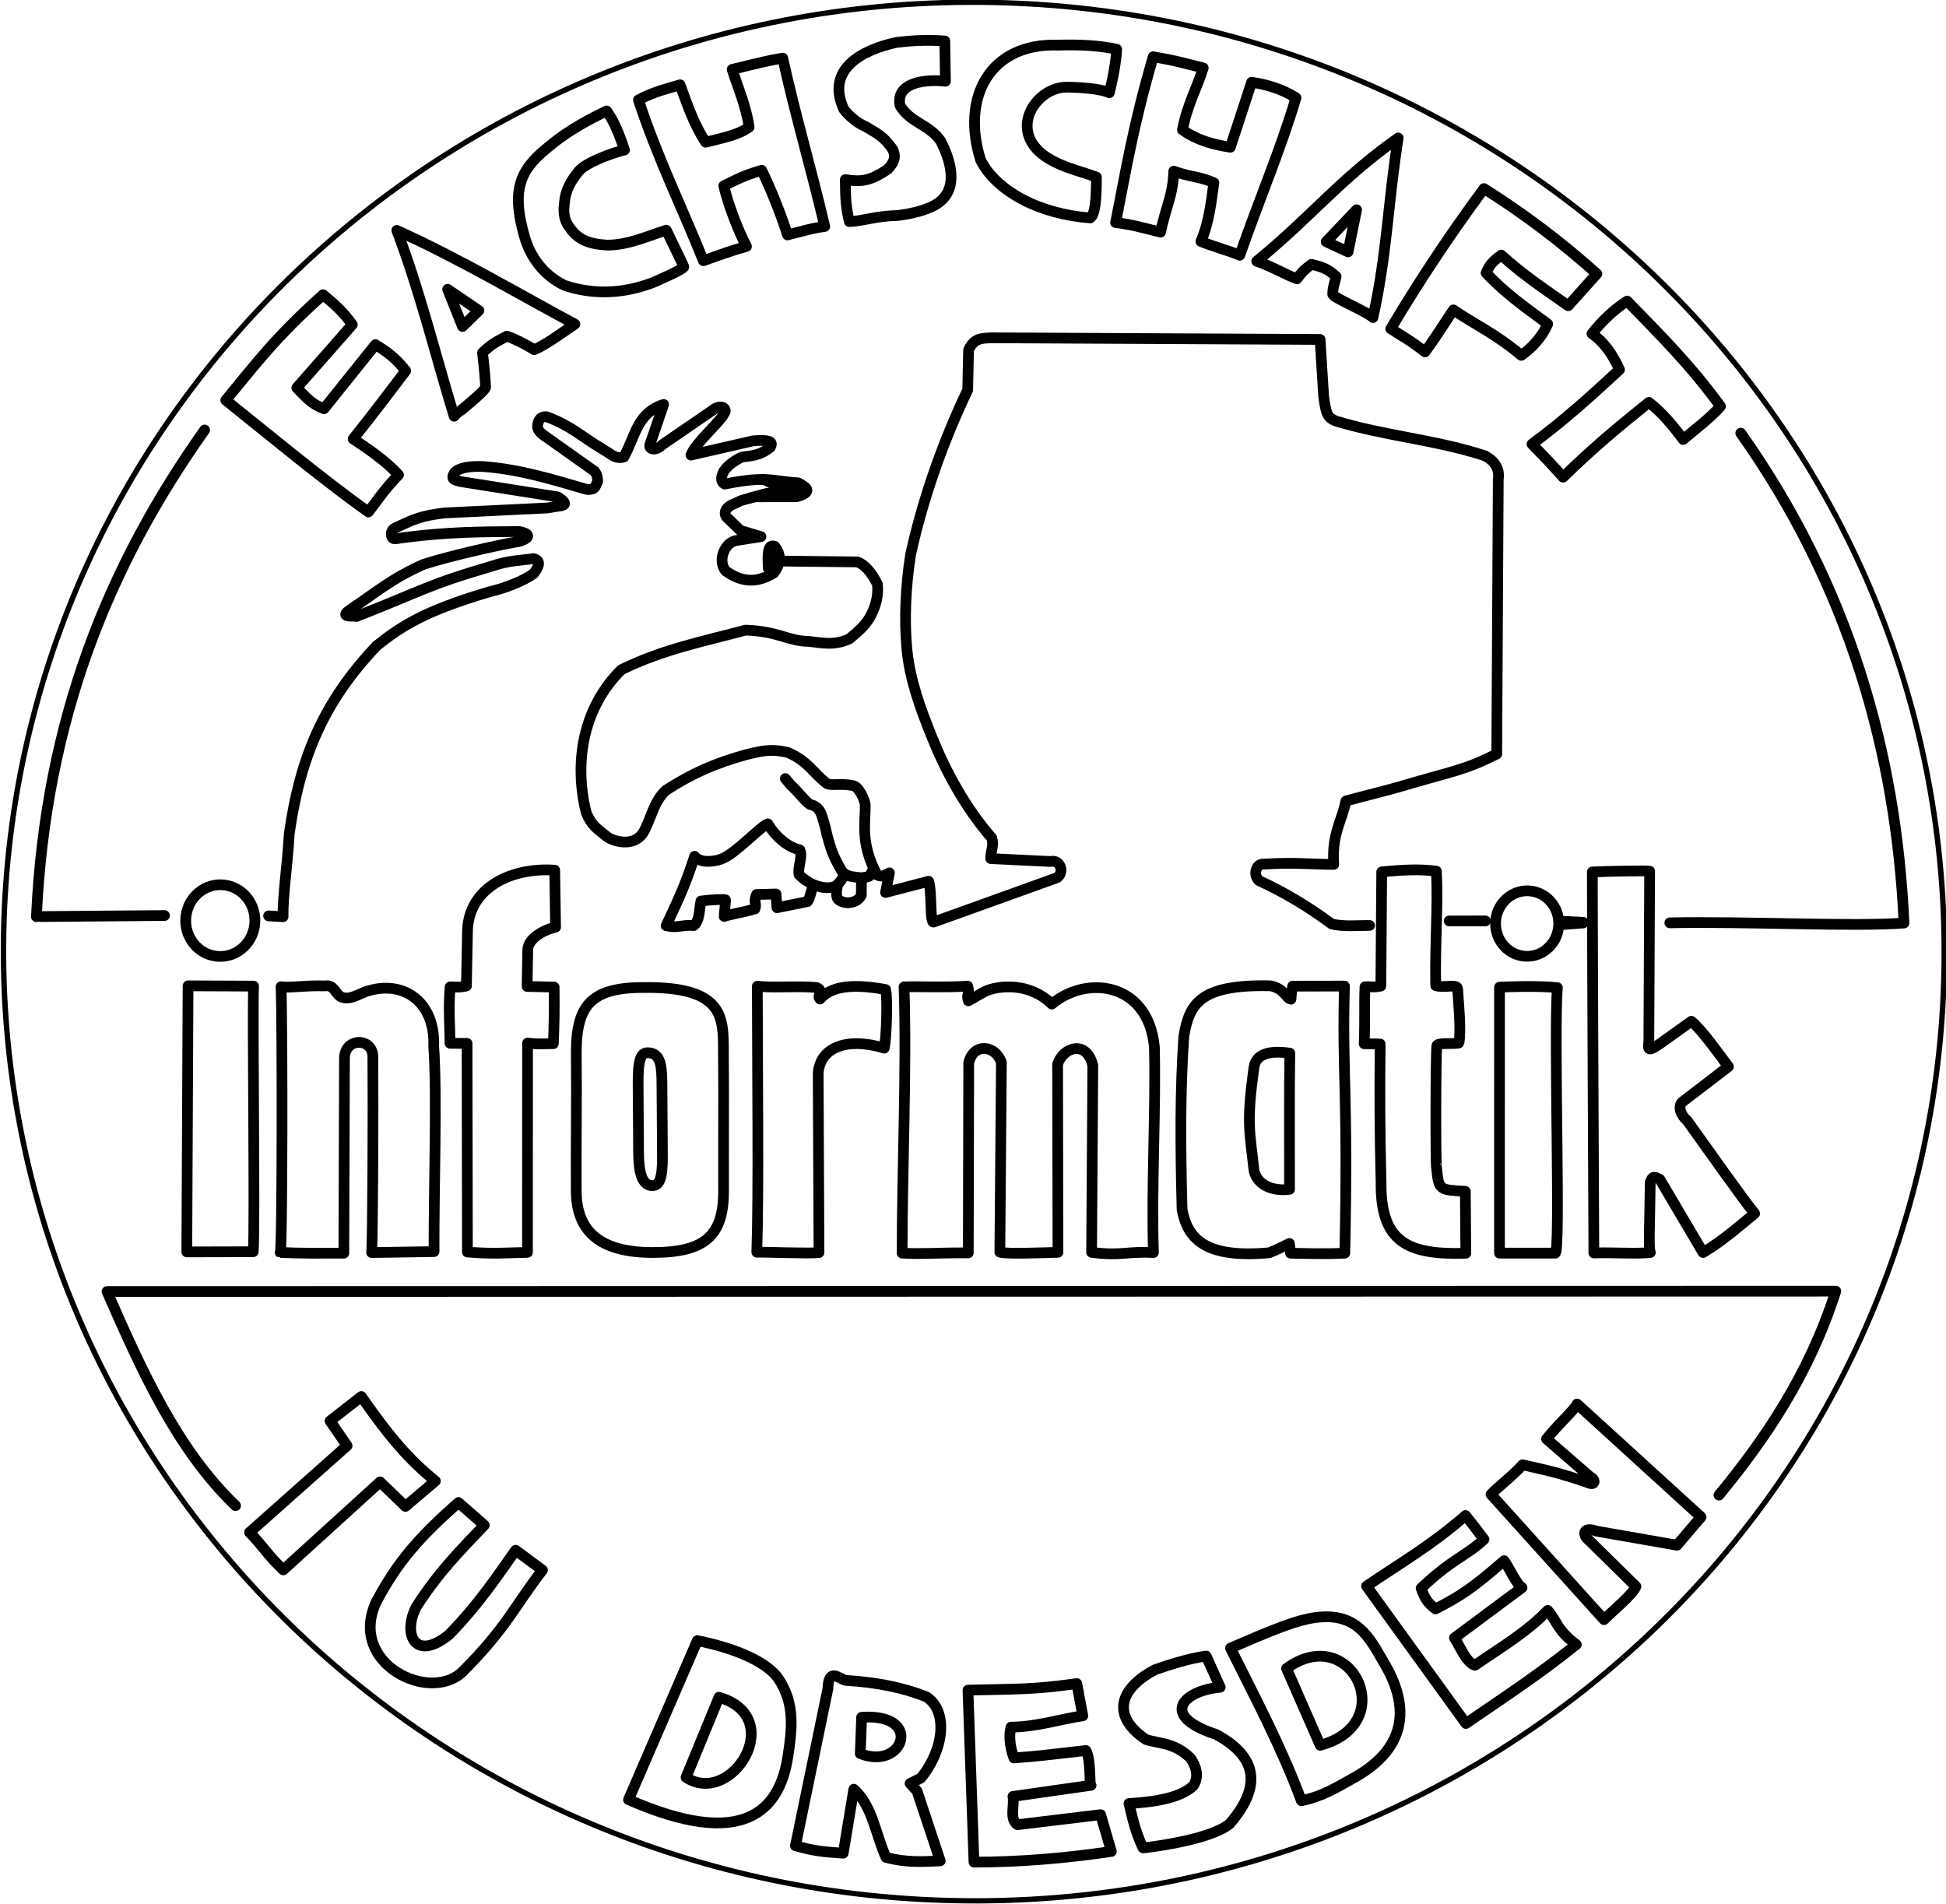 <?xml version="1.0" encoding="UTF-8" standalone="no"?>
<!-- Created with Inkscape (http://www.inkscape.org/) -->

<svg
   xmlns:dc="http://purl.org/dc/elements/1.1/"
   xmlns:cc="http://creativecommons.org/ns#"
   xmlns:rdf="http://www.w3.org/1999/02/22-rdf-syntax-ns#"
   xmlns:svg="http://www.w3.org/2000/svg"
   xmlns="http://www.w3.org/2000/svg"
   xmlns:sodipodi="http://sodipodi.sourceforge.net/DTD/sodipodi-0.dtd"
   xmlns:inkscape="http://www.inkscape.org/namespaces/inkscape"
   width="726.118"
   height="710.486"
   id="svg2"
   sodipodi:version="0.32"
   inkscape:version="0.48.5 r10040"
   sodipodi:docname="fsr_logo.svg"
   inkscape:output_extension="org.inkscape.output.svg.inkscape"
   inkscape:export-filename="/home/nh/logo_fsr_neu.png"
   inkscape:export-xdpi="600"
   inkscape:export-ydpi="600"
   version="1.1">
  <defs
     id="defs4" />
  <sodipodi:namedview
     id="base"
     pagecolor="#ffffff"
     bordercolor="#666666"
     borderopacity="1.0"
     inkscape:pageopacity="0.0"
     inkscape:pageshadow="2"
     inkscape:zoom="0.54438882"
     inkscape:cx="165.87589"
     inkscape:cy="190.23266"
     inkscape:document-units="px"
     inkscape:current-layer="layer1"
     showguides="true"
     inkscape:guide-bbox="true"
     inkscape:window-width="1600"
     inkscape:window-height="852"
     inkscape:window-x="0"
     inkscape:window-y="25"
     showgrid="false"
     fit-margin-top="0"
     fit-margin-left="0"
     fit-margin-right="0"
     fit-margin-bottom="0"
     inkscape:window-maximized="1">
    <sodipodi:guide
       orientation="horizontal"
       position="-10.379,-319.31"
       id="guide11076" />
  </sodipodi:namedview>
  <g
     inkscape:label="Ebene 1"
     inkscape:groupmode="layer"
     id="layer1"
     transform="translate(-10.379,-14.618)">
    <path
       sodipodi:type="arc"
       style="fill:none;stroke:#000000;stroke-width:1.509;stroke-linecap:round;stroke-linejoin:round;stroke-miterlimit:4;stroke-opacity:1;stroke-dasharray:none"
       id="path2228"
       sodipodi:cx="457.89386"
       sodipodi:cy="652.23157"
       sodipodi:rx="268.95999"
       sodipodi:ry="271.36679"
       d="m 726.854,652.232 c 0,149.872 -120.417,271.367 -268.96,271.367 -148.542,0 -268.96,-121.495 -268.96,-271.367 0,-149.872 120.417,-271.367 268.96,-271.367 148.542,0 268.96,121.495 268.96,271.367 z"
       transform="matrix(1.346,0.026,-0.025,1.305,-226.253,-493.4)"
       inkscape:export-filename="/home/nh/logo_fsr_neu.png"
       inkscape:export-xdpi="90"
       inkscape:export-ydpi="90" />
    <path
       style="fill:none;stroke:#000000;stroke-width:4;stroke-linecap:round;stroke-linejoin:round;stroke-miterlimit:4;stroke-opacity:1;stroke-dasharray:none"
       d="M 23.966,356.655 C 27.364,282.592 51.369,224.943 86.735,175.07"
       id="path5140"
       sodipodi:nodetypes="cc"
       inkscape:export-filename="/home/nh/logo_fsr_neu.png"
       inkscape:export-xdpi="90"
       inkscape:export-ydpi="90"
       inkscape:connector-curvature="0" />
    <path
       style="fill:none;stroke:#000000;stroke-width:4;stroke-linecap:round;stroke-linejoin:round;stroke-miterlimit:4;stroke-opacity:1;stroke-dasharray:none"
       d="m 71.769,356.226 -46.362,0.388"
       id="path6111"
       inkscape:export-filename="/home/nh/logo_fsr_neu.png"
       inkscape:export-xdpi="90"
       inkscape:export-ydpi="90"
       inkscape:connector-curvature="0" />
    <path
       style="fill:none;stroke:#000000;stroke-width:4;stroke-linecap:round;stroke-linejoin:round;stroke-miterlimit:4;stroke-opacity:1;stroke-dasharray:none"
       d="m 104.994,382.56 c -0.464,12.989 0.607,88.821 -0.123,99.114 l -24.788,0.061 0.466,-99.277 24.446,0.102 z"
       id="path7082"
       sodipodi:nodetypes="ccccc"
       inkscape:export-filename="/home/nh/logo_fsr_neu.png"
       inkscape:export-xdpi="90"
       inkscape:export-ydpi="90"
       inkscape:connector-curvature="0" />
    <path
       sodipodi:type="arc"
       style="fill:none;stroke:#000000;stroke-width:3.26;stroke-linecap:round;stroke-linejoin:round;stroke-miterlimit:4;stroke-opacity:1;stroke-dasharray:none"
       id="path8053"
       sodipodi:cx="91.808899"
       sodipodi:cy="685.7522"
       sodipodi:rx="10.47904"
       sodipodi:ry="10.948251"
       d="m 102.288,685.752 c 0,6.047 -4.692,10.948 -10.479,10.948 -5.787,0 -10.479,-4.902 -10.479,-10.948 0,-6.047 4.692,-10.948 10.479,-10.948 5.787,0 10.479,4.902 10.479,10.948 z"
       transform="matrix(1.232,0.024,-0.024,1.222,-4.071,-482.072)"
       inkscape:export-filename="/home/nh/logo_fsr_neu.png"
       inkscape:export-xdpi="90"
       inkscape:export-ydpi="90" />
    <path
       style="fill:none;stroke:#000000;stroke-width:4;stroke-linecap:round;stroke-linejoin:round;stroke-miterlimit:4;stroke-opacity:1;stroke-dasharray:none"
       d="m 114.929,481.933 c 7.978,0.39 14.81,0.298 23.749,0.282 l 0.236,-72.614 c -0.06,-8.098 11.048,-7.992 10.592,-0.088 0.157,17.416 -0.03,67.745 -0.467,72.47 l 23.296,-0.361 c -0.085,-23.841 1.168,-58.405 -0.125,-76.624 0.675,-16.475 -11.301,-25.226 -25.577,-20.292 -2.889,1.121 -5.949,3.126 -8.814,1.948 -2.318,-0.952 -2.621,-4.779 -6.248,-4.17 -7.779,-0.23 -13.033,0.842 -16.318,0.299 0.544,14.218 0.509,99.622 -0.322,99.149 z"
       id="path8055"
       sodipodi:nodetypes="ccccccccsccc"
       inkscape:export-filename="/home/nh/logo_fsr_neu.png"
       inkscape:export-xdpi="90"
       inkscape:export-ydpi="90"
       inkscape:connector-curvature="0" />
    <path
       style="fill:none;stroke:#000000;stroke-width:4;stroke-linecap:round;stroke-linejoin:round;stroke-miterlimit:4;stroke-opacity:1;stroke-dasharray:none"
       d="m 145.204,535.697 c 11.046,15.881 18.219,23.907 27.619,31.526 l -11.168,9.474 -9.463,-9.136 -36.095,32.816 c -5.577,-5.158 -7.627,-8.912 -12.602,-13.988 l 36.393,-32.341 -6.362,-9.248 11.678,-9.103 z"
       id="path9026"
       sodipodi:nodetypes="ccccccccc"
       inkscape:export-filename="/home/nh/logo_fsr_neu.png"
       inkscape:export-xdpi="90"
       inkscape:export-ydpi="90"
       inkscape:connector-curvature="0" />
    <path
       style="fill:none;stroke:#000000;stroke-width:4;stroke-linecap:round;stroke-linejoin:round;stroke-miterlimit:4;stroke-opacity:1;stroke-dasharray:none"
       d="m 181.437,575.245 9.648,8.451 c -8.437,8.933 -16.861,17.16 -25.384,30.493 -5.212,10.198 -0.441,20.614 12.192,10.395 11.717,-11.956 19.149,-23.536 24.888,-31.535 l 10.012,7.425 c -10.571,13.605 -13.223,21.244 -29.622,37.711 -12.052,12.224 -43.151,-2.655 -32.429,-25.802 8.041,-15.169 16.278,-24.386 30.695,-37.137 z"
       id="path9997"
       sodipodi:nodetypes="ccccccccc"
       inkscape:export-filename="/home/nh/logo_fsr_neu.png"
       inkscape:export-xdpi="90"
       inkscape:export-ydpi="90"
       inkscape:connector-curvature="0" />
    <path
       style="fill:none;stroke:#000000;stroke-width:4;stroke-linecap:round;stroke-linejoin:round;stroke-miterlimit:4;stroke-opacity:1;stroke-dasharray:none"
       d="m 278.657,647.912 c 25.76,7.509 4.655,41.006 -12.289,29.901 l 12.289,-29.901 z"
       id="path10968"
       sodipodi:nodetypes="ccc"
       inkscape:export-filename="/home/nh/logo_fsr_neu.png"
       inkscape:export-xdpi="90"
       inkscape:export-ydpi="90"
       inkscape:connector-curvature="0" />
    <path
       style="fill:none;stroke:#000000;stroke-width:4;stroke-linecap:round;stroke-linejoin:round;stroke-miterlimit:4;stroke-opacity:1;stroke-dasharray:none"
       d="m 270.574,626.774 c 12.09,2.411 25.73,7.253 30.468,14.503 6.027,9.222 4.883,18.763 3.275,29.033 -3.127,19.973 -16.544,34.593 -59.418,15.808 l 25.675,-59.344 z"
       id="path11939"
       sodipodi:nodetypes="csscc"
       inkscape:export-filename="/home/nh/logo_fsr_neu.png"
       inkscape:export-xdpi="90"
       inkscape:export-ydpi="90"
       inkscape:connector-curvature="0" />
    <path
       style="fill:none;stroke:#000000;stroke-width:4;stroke-linecap:round;stroke-linejoin:round;stroke-miterlimit:4;stroke-opacity:1;stroke-dasharray:none"
       d="m 319.302,644.689 -12.116,58.615 c 6.52,1.931 11.083,2.378 17.83,2.774 l 3.953,-23.853 c 6.832,6.006 8.048,16.53 11.986,25.417 7.222,1.982 13.713,1.663 20.25,1.299 l -8.653,-26.041 -2.592,-2.829 3.998,-1.988 c 8.642,-10.474 10.352,-24.952 2.124,-30.316 -8.034,-3.204 -17.487,-5.374 -30.211,-6.167 -2.561,-0.632 -6.267,-4.936 -6.57,3.091 z"
       id="path2168"
       sodipodi:nodetypes="cccccccccccc"
       inkscape:export-filename="/home/nh/logo_fsr_neu.png"
       inkscape:export-xdpi="90"
       inkscape:export-ydpi="90"
       inkscape:connector-curvature="0" />
    <path
       style="fill:none;stroke:#000000;stroke-width:4;stroke-linecap:round;stroke-linejoin:round;stroke-miterlimit:4;stroke-opacity:1;stroke-dasharray:none"
       d="m 371.557,645.259 2.245,64.168 c 18.143,-0.027 35.045,-1.581 51.26,-3.98 l -4.009,-13.73 -31.042,3.75 c -3.106,-2.131 -1.007,-7.273 -1.666,-10.55 l 29.15,-4.157 c -0.744,0.928 0.116,-9.411 -1.925,-12.981 -19.188,2.199 -17.585,2.032 -26.874,2.778 -1.317,-3.695 -2.006,-7.826 -1.107,-11.478 9.929,-0.166 18.181,-2.989 26.832,-4.245 l -2.258,-12.021 c -16.59,2.317 -21.916,1.959 -40.606,2.446 z"
       id="path3142"
       sodipodi:nodetypes="ccccccccccccc"
       inkscape:export-filename="/home/nh/logo_fsr_neu.png"
       inkscape:export-xdpi="90"
       inkscape:export-ydpi="90"
       inkscape:connector-curvature="0" />
    <path
       style="fill:none;stroke:#000000;stroke-width:4;stroke-linecap:round;stroke-linejoin:round;stroke-miterlimit:4;stroke-opacity:1;stroke-dasharray:none"
       d="m 331.88,655.382 c 23.387,-1.646 15.573,20.089 -0.506,13.539 l 0.506,-13.539 z"
       id="path8960"
       sodipodi:nodetypes="ccc"
       inkscape:export-filename="/home/nh/logo_fsr_neu.png"
       inkscape:export-xdpi="90"
       inkscape:export-ydpi="90"
       inkscape:connector-curvature="0" />
    <path
       sodipodi:nodetypes="ccc"
       id="path9931"
       d="m 490.428,637.176 c 24.025,-17.606 42.757,20.552 12.568,28.66 L 490.428,637.176 z"
       style="fill:none;stroke:#000000;stroke-width:4;stroke-linecap:round;stroke-linejoin:round;stroke-miterlimit:4;stroke-opacity:1;stroke-dasharray:none"
       inkscape:transform-center-x="25.410903"
       inkscape:transform-center-y="-28.808841"
       inkscape:export-filename="/home/nh/logo_fsr_neu.png"
       inkscape:export-xdpi="90"
       inkscape:export-ydpi="90"
       inkscape:connector-curvature="0" />
    <path
       sodipodi:nodetypes="cssscc"
       id="path9933"
       d="m 469.51,629.57 c 13.52,-5.843 22.524,-9.65 29.299,-10.997 17.944,-3.568 22.618,7.364 28.158,16.754 8.152,13.819 10.647,30.772 -12.187,43.083 -5.343,2.88 -10.745,6.506 -18.821,8.097 -7.2,-19.522 -17.227,-38.42 -26.449,-56.937 z"
       style="fill:none;stroke:#000000;stroke-width:4;stroke-linecap:round;stroke-linejoin:round;stroke-miterlimit:4;stroke-opacity:1;stroke-dasharray:none"
       inkscape:transform-center-x="29.911359"
       inkscape:transform-center-y="-26.119277"
       inkscape:export-filename="/home/nh/logo_fsr_neu.png"
       inkscape:export-xdpi="90"
       inkscape:export-ydpi="90"
       inkscape:connector-curvature="0" />
    <path
       sodipodi:nodetypes="ccccccccccccc"
       id="path9935"
       d="m 520.282,606.44 37.078,51.258 c 18.606,-12.704 28.047,-18.982 41.198,-29.453 -7.33,-5.468 -7.108,-8.693 -10.676,-12.746 -7.784,8.141 -17.771,13.991 -27.146,20.478 -3.249,-1.004 -5.463,-6.828 -7.657,-10.211 l 25.221,-18.757 c -1.832,-0.833 -5.302,-8.274 -6.688,-10.056 -12.34,10.746 -16.644,13.366 -25.606,18 -3.121,-2.376 -4.116,-4.189 -5.357,-7.739 11.666,-11.054 16.856,-12.014 23.46,-18.224 -3.544,-4.738 -3.454,-4.517 -6.892,-8.899 -12.762,11.171 -24.056,17.557 -36.935,26.351 z"
       style="fill:none;stroke:#000000;stroke-width:4;stroke-linecap:round;stroke-linejoin:round;stroke-miterlimit:4;stroke-opacity:1;stroke-dasharray:none"
       inkscape:export-filename="/home/nh/logo_fsr_neu.png"
       inkscape:export-xdpi="90"
       inkscape:export-ydpi="90"
       inkscape:connector-curvature="0" />
    <path
       style="fill:none;stroke:#000000;stroke-width:4;stroke-linecap:round;stroke-linejoin:round;stroke-miterlimit:4;stroke-opacity:1;stroke-dasharray:none"
       d="m 633.44,358.952 c 28.524,-0.597 68.778,1.527 87.386,0.066 -2.869,-63.449 -20.602,-125.883 -60.908,-182.78"
       id="path9937"
       sodipodi:nodetypes="ccc"
       inkscape:export-filename="/home/nh/logo_fsr_neu.png"
       inkscape:export-xdpi="90"
       inkscape:export-ydpi="90"
       inkscape:connector-curvature="0" />
    <path
       style="fill:none;stroke:#000000;stroke-width:4;stroke-linecap:round;stroke-linejoin:round;stroke-miterlimit:4;stroke-opacity:1;stroke-dasharray:none"
       d="m 521.428,359.93 c -3.966,-0.04 -9.808,0.56 -14.189,-0.578 -8.686,-6.461 -17.728,-11.862 -27.135,-16.175 -2.421,-2.425 -0.746,-6.519 1.786,-6.139 11.898,-0.691 17.439,0.075 26.159,0.113 -0.804,-11.402 3.074,-16.195 4.527,-23.664 5.691,-1.593 15.179,-3.875 20.328,-5.403 20.13,-5.975 23.497,-5.883 35.965,-12.123 l 0.562,-102.463 c 0.615,-4.022 -1.332,-6.825 -4.981,-8.817 -18.275,-5.994 -37.117,-7.345 -55.637,-12.976 -3.073,-1.218 -3.663,-2.654 -4.529,-9.085 l -1.336,-21.348 -122.751,-0.613 c -3.126,0.223 -6.345,-0.146 -8.414,4.593 l -0.331,14.881 c -9.196,19.284 -16.677,40.399 -21.288,61.373 -1.87,11.776 -2.446,24.678 -1.353,35.694 1.11,11.182 5.01,21.836 9.373,32.631 4.973,12.306 12.311,26.108 22.309,37.518 0.785,3.192 -0.467,4.657 -0.442,7.634 l 22.25,1.081 c 3.774,-0.911 5.332,4.133 2.511,6.041 l -46.004,16.542 c -1.558,0.617 -0.602,-10.987 -1.91,-15.215 l -16.087,4.194 1.445,-7.316 c -1.663,0.716 -2.6,1.763 -4.558,0.79 -6.454,-11.643 -4.338,-19.868 -4.467,-26.291 -0.275,-1.644 -2.093,-6.51 -4.614,-7.085 -4.747,-0.896 -7.698,0.153 -9.655,-0.733 -5.251,-3.95 -6.929,-8.341 -14.721,-11.651 -6.4,-1.419 -9.621,-0.573 -15.665,0.919 -11.242,3.147 -19.652,6.719 -29.716,13.232 -4.595,4.221 -5.482,10.525 -8.436,15.745 -3.765,5.934 -11.839,3.031 -13.681,1.474 -3.568,-2.911 -5.679,-4.059 -7.65,-8.941 -4.58,-18.55 -1.311,-38.989 13.111,-53.246 15.436,-7.661 31.429,-10.758 46.377,-14.796 12.786,0.52 15.51,4.09 23.696,4.215 4.872,0.568 9.459,1.639 15.08,-0.985 3.165,-2.632 6.253,-5.258 8.04,-8.847 1.922,-3.882 2.762,-7.261 2.382,-11.511 -2.416,-4.869 -5.105,-7.505 -7.5,-8.324 l -27.707,-0.298 -0.992,-0.062"
       id="path10908"
       sodipodi:nodetypes="ccccccsccccccccccssccccccccccccccccccccccccccc"
       inkscape:export-filename="/home/nh/logo_fsr_neu.png"
       inkscape:export-xdpi="90"
       inkscape:export-ydpi="90"
       inkscape:connector-curvature="0" />
    <path
       style="fill:none;stroke:#000000;stroke-width:4;stroke-linecap:round;stroke-linejoin:round;stroke-miterlimit:4;stroke-opacity:1;stroke-dasharray:none"
       d="M 98.273,576.423 C 76.424,555.426 63.262,526.074 50.308,496.522 l 645.073,-0.146 c -10.036,31.397 -26.655,55.526 -43.599,76.109"
       id="path11879"
       sodipodi:nodetypes="cccc"
       inkscape:export-filename="/home/nh/logo_fsr_neu.png"
       inkscape:export-xdpi="90"
       inkscape:export-ydpi="90"
       inkscape:connector-curvature="0" />
    <path
       style="fill:none;stroke:#000000;stroke-width:4;stroke-linecap:round;stroke-linejoin:round;stroke-miterlimit:4;stroke-opacity:1;stroke-dasharray:none"
       d="M 608.883,618.95 566.73,572.222 c 2.196,-2.514 7.688,-6.484 11.786,-11.059 9.241,2.165 13.092,2.748 25.37,7.024 1.699,0.295 1.826,-1.593 0.012,-2.386 l -16.451,-14.259 c 3.819,-4.972 10.908,-11.336 11.392,-13.046 l 46.265,42.157 c -5.25,6.165 -6.521,7.576 -8.953,10.525 l -30.05,-5.246 c -5.701,-2.023 -4.928,1.933 -2.92,3.307 l 17.634,17.352 c -1.445,3.176 -7.55,8.04 -11.933,12.36 z"
       id="path12850"
       sodipodi:nodetypes="ccccccccccccc"
       inkscape:export-filename="/home/nh/logo_fsr_neu.png"
       inkscape:export-xdpi="90"
       inkscape:export-ydpi="90"
       inkscape:connector-curvature="0" />
    <path
       sodipodi:nodetypes="ccccc"
       id="path13821"
       d="m 591.497,383.142 c -1.442,16.779 1.345,100.907 -0.878,99.047 l -20.732,-0.002 0.013,-99.214 c 1.742,-0.137 14.399,-0.624 21.598,0.169 z"
       style="fill:none;stroke:#000000;stroke-width:4;stroke-linecap:round;stroke-linejoin:round;stroke-miterlimit:4;stroke-opacity:1;stroke-dasharray:none"
       inkscape:export-filename="/home/nh/logo_fsr_neu.png"
       inkscape:export-xdpi="90"
       inkscape:export-ydpi="90"
       inkscape:connector-curvature="0" />
    <path
       transform="matrix(1.125,0.022,-0.022,1.116,492.014,-408.095)"
       d="m 102.288,685.752 c 0,6.047 -4.692,10.948 -10.479,10.948 -5.787,0 -10.479,-4.902 -10.479,-10.948 0,-6.047 4.692,-10.948 10.479,-10.948 5.787,0 10.479,4.902 10.479,10.948 z"
       sodipodi:ry="10.948251"
       sodipodi:rx="10.47904"
       sodipodi:cy="685.7522"
       sodipodi:cx="91.808899"
       id="path13823"
       style="fill:none;stroke:#000000;stroke-width:3.57;stroke-linecap:round;stroke-linejoin:round;stroke-miterlimit:4;stroke-opacity:1;stroke-dasharray:none"
       sodipodi:type="arc"
       inkscape:export-filename="/home/nh/logo_fsr_neu.png"
       inkscape:export-xdpi="90"
       inkscape:export-ydpi="90" />
    <path
       style="fill:none;stroke:#000000;stroke-width:4;stroke-linecap:round;stroke-linejoin:round;stroke-miterlimit:4;stroke-opacity:1;stroke-dasharray:none"
       d="m 551.106,358.253 13.551,-0.002 0,0"
       id="path13825"
       inkscape:export-filename="/home/nh/logo_fsr_neu.png"
       inkscape:export-xdpi="90"
       inkscape:export-ydpi="90"
       inkscape:connector-curvature="0" />
    <path
       style="fill:none;stroke:#000000;stroke-width:4;stroke-linecap:round;stroke-linejoin:round;stroke-miterlimit:4;stroke-opacity:1;stroke-dasharray:none"
       d="m 594.242,358.401 c 6.913,0.365 6.913,0.365 6.913,0.365"
       id="path14796"
       inkscape:export-filename="/home/nh/logo_fsr_neu.png"
       inkscape:export-xdpi="90"
       inkscape:export-ydpi="90"
       inkscape:connector-curvature="0" />
    <path
       style="fill:none;stroke:#000000;stroke-width:4;stroke-linecap:round;stroke-linejoin:round;stroke-miterlimit:4;stroke-opacity:1;stroke-dasharray:none"
       d="m 593.989,359.55 7.162,-0.553 0,0 0,0 0,0 0,0 0,0 0,0"
       id="path14799"
       inkscape:export-filename="/home/nh/logo_fsr_neu.png"
       inkscape:export-xdpi="90"
       inkscape:export-ydpi="90"
       inkscape:connector-curvature="0" />
    <path
       style="fill:none;stroke:#000000;stroke-width:4;stroke-linecap:round;stroke-linejoin:round;stroke-miterlimit:4;stroke-opacity:1;stroke-dasharray:none"
       d="m 217.36,339.304 0.326,21.265 c -4.069,0.896 -9.938,3.887 -10.378,8.139 l -0.245,13.982 10.074,0.232 c 0.127,7.723 0.013,14.43 -0.285,21.124 -3.718,-0.036 -4.896,0.327 -9.621,-0.228 l -0.035,78.098 c -7.296,0.14 -13.106,0.674 -22.407,-0.142 l -0.127,-77.825 -6.361,-0.056 c -0.021,-6.313 -0.659,-12.652 0.035,-21.052 3.793,0.148 3.751,0.135 6.072,-0.338 l 0.419,-20.881 c 0.682,-16.107 16.725,-23.451 32.534,-22.317 z"
       id="path15770"
       sodipodi:nodetypes="ccccccccccccccc"
       inkscape:export-filename="/home/nh/logo_fsr_neu.png"
       inkscape:export-xdpi="90"
       inkscape:export-ydpi="90"
       inkscape:connector-curvature="0" />
    <path
       sodipodi:nodetypes="ccccccccc"
       id="path16741"
       d="m 315.971,481.996 -0.298,-66.996 c 0.734,-9.745 10.987,-13.443 24.648,-9.301 0.875,-3.711 1.283,-19.513 0.499,-21.869 -16.117,-2.954 -21.517,0.333 -24.481,3.555 -1.422,-1.346 1.837,-2.922 -1.266,-4.3 -7.832,-0.658 -15.044,0.204 -22.11,-0.478 0.035,31.851 0.554,77.475 -0.192,99.234 2.12,-0.101 19.934,0.58 23.199,0.156 z"
       style="fill:none;stroke:#000000;stroke-width:4;stroke-linecap:round;stroke-linejoin:round;stroke-miterlimit:4;stroke-opacity:1;stroke-dasharray:none"
       inkscape:export-filename="/home/nh/logo_fsr_neu.png"
       inkscape:export-xdpi="90"
       inkscape:export-ydpi="90"
       inkscape:connector-curvature="0" />
    <path
       style="fill:none;stroke:#000000;stroke-width:4;stroke-linecap:round;stroke-linejoin:round;stroke-miterlimit:4;stroke-opacity:1;stroke-dasharray:none"
       d="m 251.501,383.082 c 29.113,-0.156 28.78,11.309 28.816,23.876 0.151,17.263 -0.005,34.526 0.051,51.79 0.074,17.004 -6.927,23.301 -26.817,23.209 -19.283,-0.107 -28.055,-7.85 -28.158,-22.85 -0.104,-17.445 0.209,-34.057 0.017,-51.85 0.033,-18.142 5.98,-24.346 26.091,-24.176 z"
       id="path16745"
       sodipodi:nodetypes="ccccccc"
       inkscape:export-filename="/home/nh/logo_fsr_neu.png"
       inkscape:export-xdpi="90"
       inkscape:export-ydpi="90"
       inkscape:connector-curvature="0" />
    <path
       sodipodi:nodetypes="cccsssccccccccc"
       id="path18687"
       d="m 557.321,482.242 -0.17,-23.103 c -9.669,-0.589 -9.908,-0.314 -10.74,-8.708 -0.395,-0.365 -0.333,-43.13 0.112,-45.641 0.238,-1.342 8.136,-0.401 8.255,-1.118 0.796,-4.801 -0.092,-13.831 -0.521,-20.151 -0.129,-1.898 -5.268,-0.164 -8.175,-1.15 -0.295,-16.773 0.944,-29.173 0.264,-42.701 -5.815,-0.744 -11.542,-0.603 -20.401,0.267 l -0.325,42.614 c -2.882,0.589 -4.038,0.103 -5.926,0.269 -0.267,6.308 0.041,12.848 -0.292,21.256 2.681,0.083 2.854,-0.025 5.96,0.108 -0.215,19.931 -0.113,33.387 0.337,51.629 -0.221,22.276 9.843,27.114 31.621,26.428 z"
       style="fill:none;stroke:#000000;stroke-width:4;stroke-linecap:round;stroke-linejoin:round;stroke-miterlimit:4;stroke-opacity:1;stroke-dasharray:none"
       inkscape:export-filename="/home/nh/logo_fsr_neu.png"
       inkscape:export-xdpi="90"
       inkscape:export-ydpi="90"
       inkscape:connector-curvature="0" />
    <path
       style="fill:none;stroke:#000000;stroke-width:4;stroke-linecap:round;stroke-linejoin:round;stroke-miterlimit:4;stroke-opacity:1;stroke-dasharray:none"
       d="m 604.528,339.976 c 6.245,-0.307 20.268,-0.525 21.386,-0.311 l -0.297,63.754 c -0.608,3.491 0.354,3.16 3.996,0.749 L 641.49,395.682 c 3.951,3.205 10.679,12.746 13.825,16.92 l -17.002,13.031 c -1.71,1.152 -1.437,4.482 1.592,7.093 8.193,11.374 20.532,28.982 25.196,34.686 -4.871,3.941 -11.44,9.883 -19.249,14.567 l -16.133,-27.313 c -2.987,-1.802 -3.008,-0.029 -3.585,1.073 -0.169,16.329 -0.705,24.731 0.059,26.219 -5.581,0.585 -14.012,-0.082 -21.091,0.178 -0.158,-39.719 -0.479,-95.902 -0.573,-142.16 z"
       id="path18689"
       sodipodi:nodetypes="ccccccccccccccc"
       inkscape:export-filename="/home/nh/logo_fsr_neu.png"
       inkscape:export-xdpi="90"
       inkscape:export-ydpi="90"
       inkscape:connector-curvature="0" />
    <path
       style="fill:none;stroke:#000000;stroke-width:4;stroke-linecap:round;stroke-linejoin:round;stroke-miterlimit:4;stroke-opacity:1;stroke-dasharray:none"
       d="m 347.704,382.846 c 1.048,30.054 -0.727,68.601 -0.707,99.341 7.649,0.437 12.903,-0.154 24.688,-0.091 l 0.157,-70.919 c 1.837,-7.645 9.982,-6.574 12.192,-0.152 l -0.575,70.792 c 2.123,0.849 18.457,0.137 21.678,0.079 l -0.13,-70.19 c 2.094,-6.495 10.921,-9.158 13.14,0.541 l -0.455,69.653 c 11.043,1.426 12.829,-0.415 23.073,0.073 -0.782,-24.5 0.939,-53.26 0.356,-76.668 -2.224,-24.114 -25.173,-27.057 -38.28,-16.031 -8.185,-8.113 -19.712,-7.063 -24.73,-4.807 -1.235,0.555 -4.053,2.351 -6.393,3.584 -0.929,-2.351 0.698,-2.78 -0.294,-5.494 -7.21,0.562 -18.723,0.11 -23.721,0.288 z"
       id="path19660"
       sodipodi:nodetypes="cccccccccccccsccc"
       inkscape:export-filename="/home/nh/logo_fsr_neu.png"
       inkscape:export-xdpi="90"
       inkscape:export-ydpi="90"
       inkscape:connector-curvature="0" />
    <path
       style="fill:none;stroke:#000000;stroke-width:4;stroke-linecap:round;stroke-linejoin:round;stroke-miterlimit:4;stroke-opacity:1;stroke-dasharray:none"
       d="m 451.448,465.894 c 2.06,11.274 9,18.26 32.499,16.173 4.269,-1.79 3.502,-1.487 7.545,-3.479 0.128,1.478 0.349,2.227 0.421,3.631 6.269,0.113 12.602,0.354 20.259,-0.015 1.312,-60.476 -1.058,-65.899 -0.133,-99.659 -5.381,0.031 -13.971,0.036 -19.306,0.028 -0.356,1.425 -0.614,3.796 -0.651,4.873 -1.837,-0.268 -2.405,-3.982 -7.667,-4.998 -26.628,-0.627 -30.299,7.009 -32.307,18.846 -1.409,20.421 -1.284,40.708 -0.661,64.6 z"
       id="path20631"
       sodipodi:nodetypes="ccccccccccc"
       inkscape:export-filename="/home/nh/logo_fsr_neu.png"
       inkscape:export-xdpi="90"
       inkscape:export-ydpi="90"
       inkscape:connector-curvature="0" />
    <path
       style="fill:none;stroke:#000000;stroke-width:4;stroke-linecap:round;stroke-linejoin:round;stroke-miterlimit:4;stroke-opacity:1;stroke-dasharray:none"
       d="m 335.815,339.677 c -1.245,2.49 -0.527,1.896 -4.029,2.451 -2.575,-0.375 -5.374,-0.124 -7.264,-2.428 -3.376,-5.764 -4.099,-8.221 -5.627,-13.781 -0.238,-1.378 -0.8,-3.55 -1.46,-5.605 -0.621,-2.686 -1.78,-4.85 -4.55,-5.452 -1.32,-0.287 -4.507,-4.685 -7.454,-7.323 l -2.018,-2.413"
       id="path21602"
       sodipodi:nodetypes="cccccscc"
       inkscape:export-filename="/home/nh/logo_fsr_neu.png"
       inkscape:export-xdpi="90"
       inkscape:export-ydpi="90"
       inkscape:connector-curvature="0" />
    <path
       style="fill:none;stroke:#000000;stroke-width:4;stroke-linecap:round;stroke-linejoin:round;stroke-miterlimit:4;stroke-opacity:1;stroke-dasharray:none"
       d="m 325.264,340.763 c -0.425,1.79 -1.757,3.529 -3.306,4.648 -4.622,1.523 -10.228,-1.122 -13.418,-4.425 -0.617,-2.813 1.483,-6.667 0.289,-9.259 -4.811,-1.062 -9.414,-5.393 -11.938,-9.698 -2.319,0.53 -12.002,11.084 -17.133,13.027 -3.424,1.346 -8.332,1.501 -10.197,-0.934 -3.827,12.012 -7.131,18.257 -10.631,25.902 4.803,1.03 5.369,-0.418 10.307,-0.06 2.234,-1.847 1.952,-5.279 2.677,-9.148 3.411,-0.475 9.311,-0.78 9.205,-0.393 l -0.523,6.142 c 3.285,-1.067 6.248,-1.288 11.465,-2.812 0.799,-2.189 -0.689,-2.361 0.596,-5.372 l 7.284,-0.193 0.356,5.137 11.374,-2.3 c 1.005,-1.103 1.211,-4.152 2.401,-6.306"
       id="path22573"
       sodipodi:nodetypes="cccccccccccccccccc"
       inkscape:export-filename="/home/nh/logo_fsr_neu.png"
       inkscape:export-xdpi="90"
       inkscape:export-ydpi="90"
       inkscape:connector-curvature="0" />
    <path
       style="fill:none;stroke:#000000;stroke-width:4;stroke-linecap:round;stroke-linejoin:round;stroke-miterlimit:4;stroke-opacity:1;stroke-dasharray:none"
       d="m 331.809,342.694 -0.045,5.955 c -1.356,2.921 -6.029,3.77 -8.68,1.533 -0.793,-1.023 -0.604,-2.989 -0.255,-5.11"
       id="path23544"
       sodipodi:nodetypes="cccc"
       inkscape:export-filename="/home/nh/logo_fsr_neu.png"
       inkscape:export-xdpi="90"
       inkscape:export-ydpi="90"
       inkscape:connector-curvature="0" />
    <path
       style="fill:none;stroke:#000000;stroke-width:4;stroke-linecap:round;stroke-linejoin:round;stroke-miterlimit:4;stroke-opacity:1;stroke-dasharray:none"
       d="m 110.607,356.356 5.395,0.305 c -0.168,-7.659 1.645,-19.214 2.314,-31.015 4.041,-28.515 12.936,-49.389 32.663,-70.123 9.35,-7.45 18.204,-13.052 41.895,-20.051 5.836,-1.335 12.743,-4.041 16.639,-6.814 1.859,-2.552 2.98,-4.837 -0.091,-5.603 -5.214,0.764 -8.955,0.612 -15.722,2.869 -24.2,7.07 -25.478,9.016 -50.296,18.703 0.508,-0.454 -7.503,0.916 -2.263,-2.584 9.819,-6.559 15.33,-11.533 27.419,-16.905 9.653,-3.099 29.481,-7.574 35.557,-8.474 4.991,-1.597 3.417,-3.084 0.101,-3.713 -12.341,0.114 -27.012,-0.092 -46.261,2.699 -1.997,0.285 -2.119,-3.135 -0.259,-3.965 7.001,-3.262 9.526,-4.604 18.651,-5.678 l 38.243,-1.855 4.415,-0.714 c 1.462,-0.114 3.972,-0.633 -0.534,-3.411 l -36.096,-5.704 c -1.674,-0.547 -4.311,-0.448 -2.333,-3.446 1.843,-1.802 5.597,-2.356 10.445,-2.197 13.995,1.027 26.336,4.935 38.841,8.558 3.647,0.23 3.172,-1.703 4.058,-2.921 -0.084,-2.595 -0.642,-3.041 -1.126,-3.823 l -19.139,-13.575 c -1.682,-1.233 -2.352,-2.446 -2.129,-3.642 0.302,-2.448 1.525,-3.385 3.462,-3.133 9.425,3.547 13.583,7.866 20.374,11.799 1.544,0.935 2.686,1.706 4.064,2.599 1.223,0.793 3.028,1.074 4.276,0.564 4.453,-8.056 4.875,-16.333 14.826,-19.58 l -5.166,15.138 c -0.311,1.778 2.404,2.252 4.602,-0.053 l 19.898,-13.644 c 2.748,-1.393 4.638,0.489 3.138,2.057 -0.723,2.353 -10.859,11.122 -12.262,15.396 l 23.205,-5.319 c 6.564,-0.508 7.47,0.403 6.411,2.411 -3.149,2.438 -5.209,3.067 -10.645,3.65 -3.22,1.54 -5.381,3.313 -6.704,5.27 -1.379,2.617 -1.012,4.038 0.306,4.807 16.04,-3.214 17.576,-1.039 27.414,-0.466 3.008,1.665 5.811,3.335 -0.501,5.191 l -15.59,0.028 c -7.916,2.02 -3.974,1.092 -8.833,3.057 -3.169,1.769 -2.672,4.124 -0.962,5.293 l 4.336,4.214 7.671,2.293 -9.632,1.527 c -4.164,1.187 -6.506,7.454 -3.578,11.253 4.117,2.881 9.919,5.74 18.032,0.774 3.917,-5.21 1.262,-8.725 0.339,-9.904"
       id="path24515"
       sodipodi:nodetypes="cccccccccscccccccccccccccccccsccccccccccccccccccccccc"
       inkscape:export-filename="/home/nh/logo_fsr_neu.png"
       inkscape:export-xdpi="90"
       inkscape:export-ydpi="90"
       inkscape:connector-curvature="0" />
    <path
       style="fill:none;stroke:#000000;stroke-width:4;stroke-linecap:round;stroke-linejoin:round;stroke-miterlimit:4;stroke-opacity:1;stroke-dasharray:none"
       d="m 295.524,193.507 c 5.465,3.185 10.026,2.431 14.998,3.464 -3.184,2.698 -7.803,0.758 -14.08,1.765 l -6.263,1.69"
       id="path34257"
       sodipodi:nodetypes="cccc"
       inkscape:export-filename="/home/nh/logo_fsr_neu.png"
       inkscape:export-xdpi="90"
       inkscape:export-ydpi="90"
       inkscape:connector-curvature="0" />
    <path
       style="fill:none;stroke:#000000;stroke-width:4;stroke-linecap:round;stroke-linejoin:round;stroke-miterlimit:4;stroke-opacity:1;stroke-dasharray:none"
       d="m 299.233,218.396 c -2.641,-0.849 -2.343,3.952 -2.199,8.226 1.244,-1.826 1.902,-2.85 3.153,-5.046"
       id="path37172"
       sodipodi:nodetypes="ccc"
       inkscape:export-filename="/home/nh/logo_fsr_neu.png"
       inkscape:export-xdpi="90"
       inkscape:export-ydpi="90"
       inkscape:connector-curvature="0" />
    <path
       style="fill:none;stroke:#000000;stroke-width:4;stroke-linecap:round;stroke-linejoin:round;stroke-miterlimit:4;stroke-opacity:1;stroke-dasharray:none"
       d="m 424.291,49.238 c 2.159,-8.157 2.802,-15.556 2.776,-16.228 -5.951,-1.334 -13.334,-1.827 -21.974,-1.553 -25.268,-0.866 -36.232,19.382 -28.797,42.914 5.859,11.601 21.943,20.169 40.898,21.558 1.837,-1.354 2.287,-6.809 2.298,-15.23 -6.536,-2.468 -14.253,-3.859 -20.441,-8.727 -12.035,-9.985 -1.707,-24.668 9.11,-24.827 4.199,0.006 12.709,0.444 16.128,2.094 z"
       id="path39114"
       sodipodi:nodetypes="ccccccccc"
       inkscape:export-filename="/home/nh/logo_fsr_neu.png"
       inkscape:export-xdpi="90"
       inkscape:export-ydpi="90"
       inkscape:connector-curvature="0" />
    <path
       style="fill:none;stroke:#000000;stroke-width:4;stroke-linecap:round;stroke-linejoin:round;stroke-miterlimit:4;stroke-opacity:1;stroke-dasharray:none"
       d="m 327.307,97.297 c -1.636,-6.455 -1.401,-11.098 -1.516,-15.654 6.442,1.015 9.609,0.25 15.755,-3.813 3.586,-3.678 2.589,-5.825 1.942,-7.465 -3.486,-5.013 -5.804,-5.913 -10.088,-8.495 -3.243,-1.412 -5.917,-3.69 -8.134,-6.415 -7.043,-15.215 7.153,-22.332 19.636,-25.021 5.471,-0.668 11.291,-1.013 18.014,-0.524 l 0.239,15.022 c -6.741,-0.79 -18.684,0.114 -16.961,9.032 3.693,6.401 10.857,7.055 15.121,13.172 4.516,8.64 7.22,20.118 -3.702,24.794 -3.742,1.688 -8.451,2.599 -12.169,3.091 -8.611,0.21 -12.51,2.019 -18.137,2.275 z"
       id="path40085"
       sodipodi:nodetypes="cccccccccccccc"
       inkscape:export-filename="/home/nh/logo_fsr_neu.png"
       inkscape:export-xdpi="90"
       inkscape:export-ydpi="90"
       inkscape:connector-curvature="0" />
    <path
       style="fill:none;stroke:#000000;stroke-width:4;stroke-linecap:round;stroke-linejoin:round;stroke-miterlimit:4;stroke-opacity:1;stroke-dasharray:none"
       d="m 248.604,51.888 c 6.434,-3.338 10.819,-4.159 15.521,-5.628 2.814,7.618 5.025,14.46 9.551,21.432 6.168,-1.567 12.112,-2.656 16.232,-5.647 -1.088,-7.558 -3.984,-14.251 -6.339,-21.519 8.102,-1.982 13.441,-3.344 18.875,-4.235 4.565,20.838 10.889,42.272 15.674,62.843 -4.719,0.576 -8.172,1.731 -13.893,3.139 -2.521,-7.986 -6.393,-17.495 -9.629,-24.12 -7.148,2.083 -9.734,3.653 -14.149,5.79 1.727,7.447 5.64,17.287 8.475,22.622 -4.645,1.248 -9.79,3.085 -16.084,5.334 -7.597,-19.025 -17.312,-38.788 -24.234,-60.012 z"
       id="path41056"
       sodipodi:nodetypes="ccccccccccccc"
       inkscape:export-filename="/home/nh/logo_fsr_neu.png"
       inkscape:export-xdpi="90"
       inkscape:export-ydpi="90"
       inkscape:connector-curvature="0" />
    <path
       sodipodi:nodetypes="cccsccscccccc"
       id="path42027"
       d="m 243.411,70.589 c -3.563,-10.84 -5.787,-13.028 -6.653,-14.571 -5.516,2.602 -13.908,6.957 -20.558,12.479 -10.962,8.618 -15.609,15.393 -10.05,34.601 2.123,7.337 6.979,14.167 14.812,17.98 11.102,3.72 22.052,3.076 32.886,-0.953 0,0 12.018,-5.138 11.694,-5.989 -0.324,-0.851 -6.542,-13.628 -6.542,-13.628 -6.674,2.066 -14.213,5.608 -22.087,5.567 -6.498,-0.388 -11.08,-1.801 -14.532,-7.365 -1.789,-2.681 -1.772,-5.629 -1.343,-8.854 0.326,-3.911 2.123,-7.536 5.366,-11.441 2.933,-3.382 13.293,-7.028 17.005,-7.826 z"
       style="fill:none;stroke:#000000;stroke-width:4;stroke-linecap:round;stroke-linejoin:round;stroke-miterlimit:4;stroke-opacity:1;stroke-dasharray:none"
       inkscape:export-filename="/home/nh/logo_fsr_neu.png"
       inkscape:export-xdpi="90"
       inkscape:export-ydpi="90"
       inkscape:connector-curvature="0" />
    <path
       style="fill:none;stroke:#000000;stroke-width:4;stroke-linecap:round;stroke-linejoin:round;stroke-miterlimit:4;stroke-opacity:1;stroke-dasharray:none"
       d="m 179.825,169.927 c 0.138,-0.264 12.251,-9.86 11.745,-10.924 -0.133,-2.614 -0.275,-5.175 -1.145,-12.768 3.29,-3.185 4.625,-3.83 9.08,-6.188 2.449,0.801 6.736,2.848 10.196,5.053 4.635,-2.001 9.381,-5.66 15.193,-9.541 -21.254,-11.392 -43.277,-24.494 -66.447,-34.973 8.561,22.527 14.525,46.848 21.378,69.341 z"
       id="path42029"
       sodipodi:nodetypes="cccccccc"
       inkscape:export-filename="/home/nh/logo_fsr_neu.png"
       inkscape:export-xdpi="90"
       inkscape:export-ydpi="90"
       inkscape:connector-curvature="0" />
    <path
       style="fill:none;stroke:#000000;stroke-width:4;stroke-linecap:round;stroke-linejoin:round;stroke-miterlimit:4;stroke-opacity:1;stroke-dasharray:none"
       d="m 177.416,122.57 5.535,13.868 6.126,-5.942 -11.661,-7.926 z"
       id="path43973"
       sodipodi:nodetypes="cccc"
       inkscape:export-filename="/home/nh/logo_fsr_neu.png"
       inkscape:export-xdpi="90"
       inkscape:export-ydpi="90"
       inkscape:connector-curvature="0" />
    <path
       style="fill:none;stroke:#000000;stroke-width:4;stroke-linecap:round;stroke-linejoin:round;stroke-miterlimit:4;stroke-opacity:1;stroke-dasharray:none"
       d="m 130.91,124.597 c -17.748,15.949 -24.454,24.988 -36.286,39.356 12.092,9.612 36.771,30.095 53.225,41.689 2.237,-2.786 5.726,-8.216 11.236,-13.826 -4.698,-5.256 -12.199,-10.28 -16.939,-13.428 8.484,-10.634 13.399,-17.257 19.625,-25.41 -3.516,-4.472 -6.462,-6.792 -11.296,-9.773 l -19.206,23.932 c -4.62,-1.717 -6.788,-4.35 -10.154,-7.814 l 20.724,-23.584 c -3.82,-5.313 -7.407,-8.258 -10.929,-11.142 z"
       id="path44944"
       sodipodi:nodetypes="ccccccccccc"
       inkscape:export-filename="/home/nh/logo_fsr_neu.png"
       inkscape:export-xdpi="90"
       inkscape:export-ydpi="90"
       inkscape:connector-curvature="0" />
    <path
       style="fill:none;stroke:#000000;stroke-width:4;stroke-linecap:round;stroke-linejoin:round;stroke-miterlimit:4;stroke-opacity:1;stroke-dasharray:none"
       d="m 440.686,35.796 c 9.334,1.626 9.475,1.919 18.666,4.157 -2.095,6.956 -5.976,13.699 -7.767,23.124 5.31,3.793 11.451,5.497 17.877,6.483 l 7.941,-24.25 c 5.692,0.868 11.267,2.451 16.557,5.79 -5.803,19.497 -13.646,37.713 -20.974,58.763 -4.042,-1.693 -9.779,-3.215 -14.521,-5.158 3.055,-6.895 3.925,-15.312 4.846,-21.894 -5.316,-2.403 -8.594,-2.035 -14.959,-4.328 -0.262,8.869 -2.766,12.737 -4.938,22.766 -7.068,-1.79 -11.032,-2.894 -16.773,-3.586 4.024,-19.944 6.377,-35.592 14.046,-61.868 z"
       id="path45915"
       sodipodi:nodetypes="ccccccccccccc"
       inkscape:export-filename="/home/nh/logo_fsr_neu.png"
       inkscape:export-xdpi="90"
       inkscape:export-ydpi="90"
       inkscape:connector-curvature="0" />
    <path
       style="fill:none;stroke:#000000;stroke-width:4;stroke-linecap:round;stroke-linejoin:round;stroke-miterlimit:4;stroke-opacity:1;stroke-dasharray:none"
       d="m 564.104,84.974 c -12.443,16.865 -23.698,33.687 -34.786,52.316 3.988,2.638 6.911,4.038 12.777,8.615 5.197,-7.092 6.848,-10.162 10.6,-15.646 7.444,5.138 15.742,8.867 25.302,16.95 4.217,-2.836 8.122,-7.419 9.879,-11.725 -8.744,-6.433 -16.011,-11.595 -22.994,-19.038 1.184,-2.73 2.372,-4.309 5.682,-6.642 8.299,7.554 16.638,13.023 24.97,18.89 l 10.695,-11.911 C 593.285,105.259 580.085,95.08 564.104,84.974 z"
       id="path46894"
       sodipodi:nodetypes="ccccccccccc"
       inkscape:export-filename="/home/nh/logo_fsr_neu.png"
       inkscape:export-xdpi="90"
       inkscape:export-ydpi="90"
       inkscape:connector-curvature="0" />
    <path
       style="fill:none;stroke:#000000;stroke-width:4;stroke-linecap:round;stroke-linejoin:round;stroke-miterlimit:4;stroke-opacity:1;stroke-dasharray:none"
       d="m 522.655,133.111 c -1.744,-2.006 -15.397,-7.644 -14.986,-8.748 0.04,-2.801 0.735,-3.978 1.266,-6.588 -3.135,-2.877 -5.247,-3.603 -9.227,-4.514 -2.457,1.847 -3.455,2.725 -5.378,5.385 -4.937,-1.801 -8.867,-4.429 -15.028,-6.553 20.567,-16.809 31.042,-30.659 52.795,-45.992 -3.73,23.247 -4.227,44.008 -9.442,67.009 z"
       id="path46890"
       sodipodi:nodetypes="cccccccc"
       inkscape:export-filename="/home/nh/logo_fsr_neu.png"
       inkscape:export-xdpi="90"
       inkscape:export-ydpi="90"
       inkscape:connector-curvature="0" />
    <path
       style="fill:none;stroke:#000000;stroke-width:4;stroke-linecap:round;stroke-linejoin:round;stroke-miterlimit:4;stroke-opacity:1;stroke-dasharray:none"
       d="m 516.575,92.875 -3.195,15.723 -8.157,-3.791 11.352,-11.932 z"
       id="path46892"
       sodipodi:nodetypes="cccc"
       inkscape:export-filename="/home/nh/logo_fsr_neu.png"
       inkscape:export-xdpi="90"
       inkscape:export-ydpi="90"
       inkscape:connector-curvature="0" />
    <path
       style="fill:none;stroke:#000000;stroke-width:4;stroke-linecap:round;stroke-linejoin:round;stroke-miterlimit:4;stroke-opacity:1;stroke-dasharray:none"
       d="m 617.534,126.953 c -4.802,3.056 -9.357,7.342 -13.135,12.182 4.189,2.835 7.569,7.397 10.274,13.403 -10.772,9.971 -20.193,18.537 -32.646,27.797 2.845,2.91 7.254,7.419 11.592,12.335 11.482,-11.205 20.23,-18.411 32.017,-27.916 4.911,3.792 8.974,8.669 12.799,13.852 5.632,-4.83 9.583,-7.529 13.921,-12.383 -11.501,-15.737 -22.113,-26.159 -34.824,-39.269 z"
       id="path47865"
       sodipodi:nodetypes="ccccccccc"
       inkscape:export-filename="/home/nh/logo_fsr_neu.png"
       inkscape:export-xdpi="90"
       inkscape:export-ydpi="90"
       inkscape:connector-curvature="0" />
    <path
       style="fill:none;stroke:#000000;stroke-width:4;stroke-linecap:round;stroke-linejoin:round;stroke-miterlimit:4;stroke-opacity:1;stroke-dasharray:none"
       d="m 491.648,407.58 c -0.212,15.586 -0.089,30.434 -0.101,50.805 -6.192,0.81 -12.083,-1.528 -13.253,-6.99 -1.624,-14.987 -2.903,-17.627 -0.023,-38.482 0.749,-5.107 5.78,-6.417 13.378,-5.333 z"
       id="path48836"
       sodipodi:nodetypes="ccccc"
       inkscape:export-filename="/home/nh/logo_fsr_neu.png"
       inkscape:export-xdpi="90"
       inkscape:export-ydpi="90"
       inkscape:connector-curvature="0" />
    <path
       style="fill:none;stroke:#000000;stroke-width:4;stroke-linecap:round;stroke-linejoin:round;stroke-miterlimit:4;stroke-opacity:1;stroke-dasharray:none"
       d="m 436.897,704.129 c -2.954,-5.968 -4.182,-12.147 -5.25,-16.578 6.512,-0.359 18.914,-1.46 24.07,-6.722 2.735,-4.348 -0.152,-8.747 -1.128,-10.215 -6.142,-5.953 -11.923,-5.371 -16.626,-6.945 -13.012,-8.736 -10.058,-18.964 3.44,-26.057 5.209,-1.801 12.358,-4.153 19.033,-5.086 l 5.239,11.649 c -13.69,1.231 -23.063,10.628 -1.45,17.625 13.113,7.166 18.714,17.469 4.953,33.371 -6.938,5.61 -26.754,8.353 -32.28,8.956 z"
       id="path6152"
       sodipodi:nodetypes="ccccccccccc"
       inkscape:export-filename="/home/nh/logo_fsr_neu.png"
       inkscape:export-xdpi="90"
       inkscape:export-ydpi="90"
       inkscape:connector-curvature="0" />
    <path
       style="fill:none;stroke:#000000;stroke-width:4;stroke-linecap:round;stroke-linejoin:round;stroke-miterlimit:4;stroke-opacity:1;stroke-dasharray:none"
       d="m 252.628,407.454 c 4.714,0.401 4.699,6.135 4.747,12.427 0.04,5.381 0.061,6.376 0.099,13.187 0.028,4.977 0.047,8.324 0.083,12.74 0.069,8.513 -1.044,11.551 -4.265,11.177 -3.123,-0.371 -4.57,-4.392 -4.637,-11.902 -0.036,-4.074 -0.033,-6.873 -0.081,-12.557 -0.05,-5.854 -0.036,-8.344 -0.09,-13.399 -0.056,-9.081 0.887,-12.089 4.144,-11.673 z"
       id="path8102"
       sodipodi:nodetypes="cssscsscc"
       inkscape:export-filename="/home/nh/logo_fsr_neu.png"
       inkscape:export-xdpi="90"
       inkscape:export-ydpi="90"
       inkscape:connector-curvature="0" />
  </g>
</svg>
